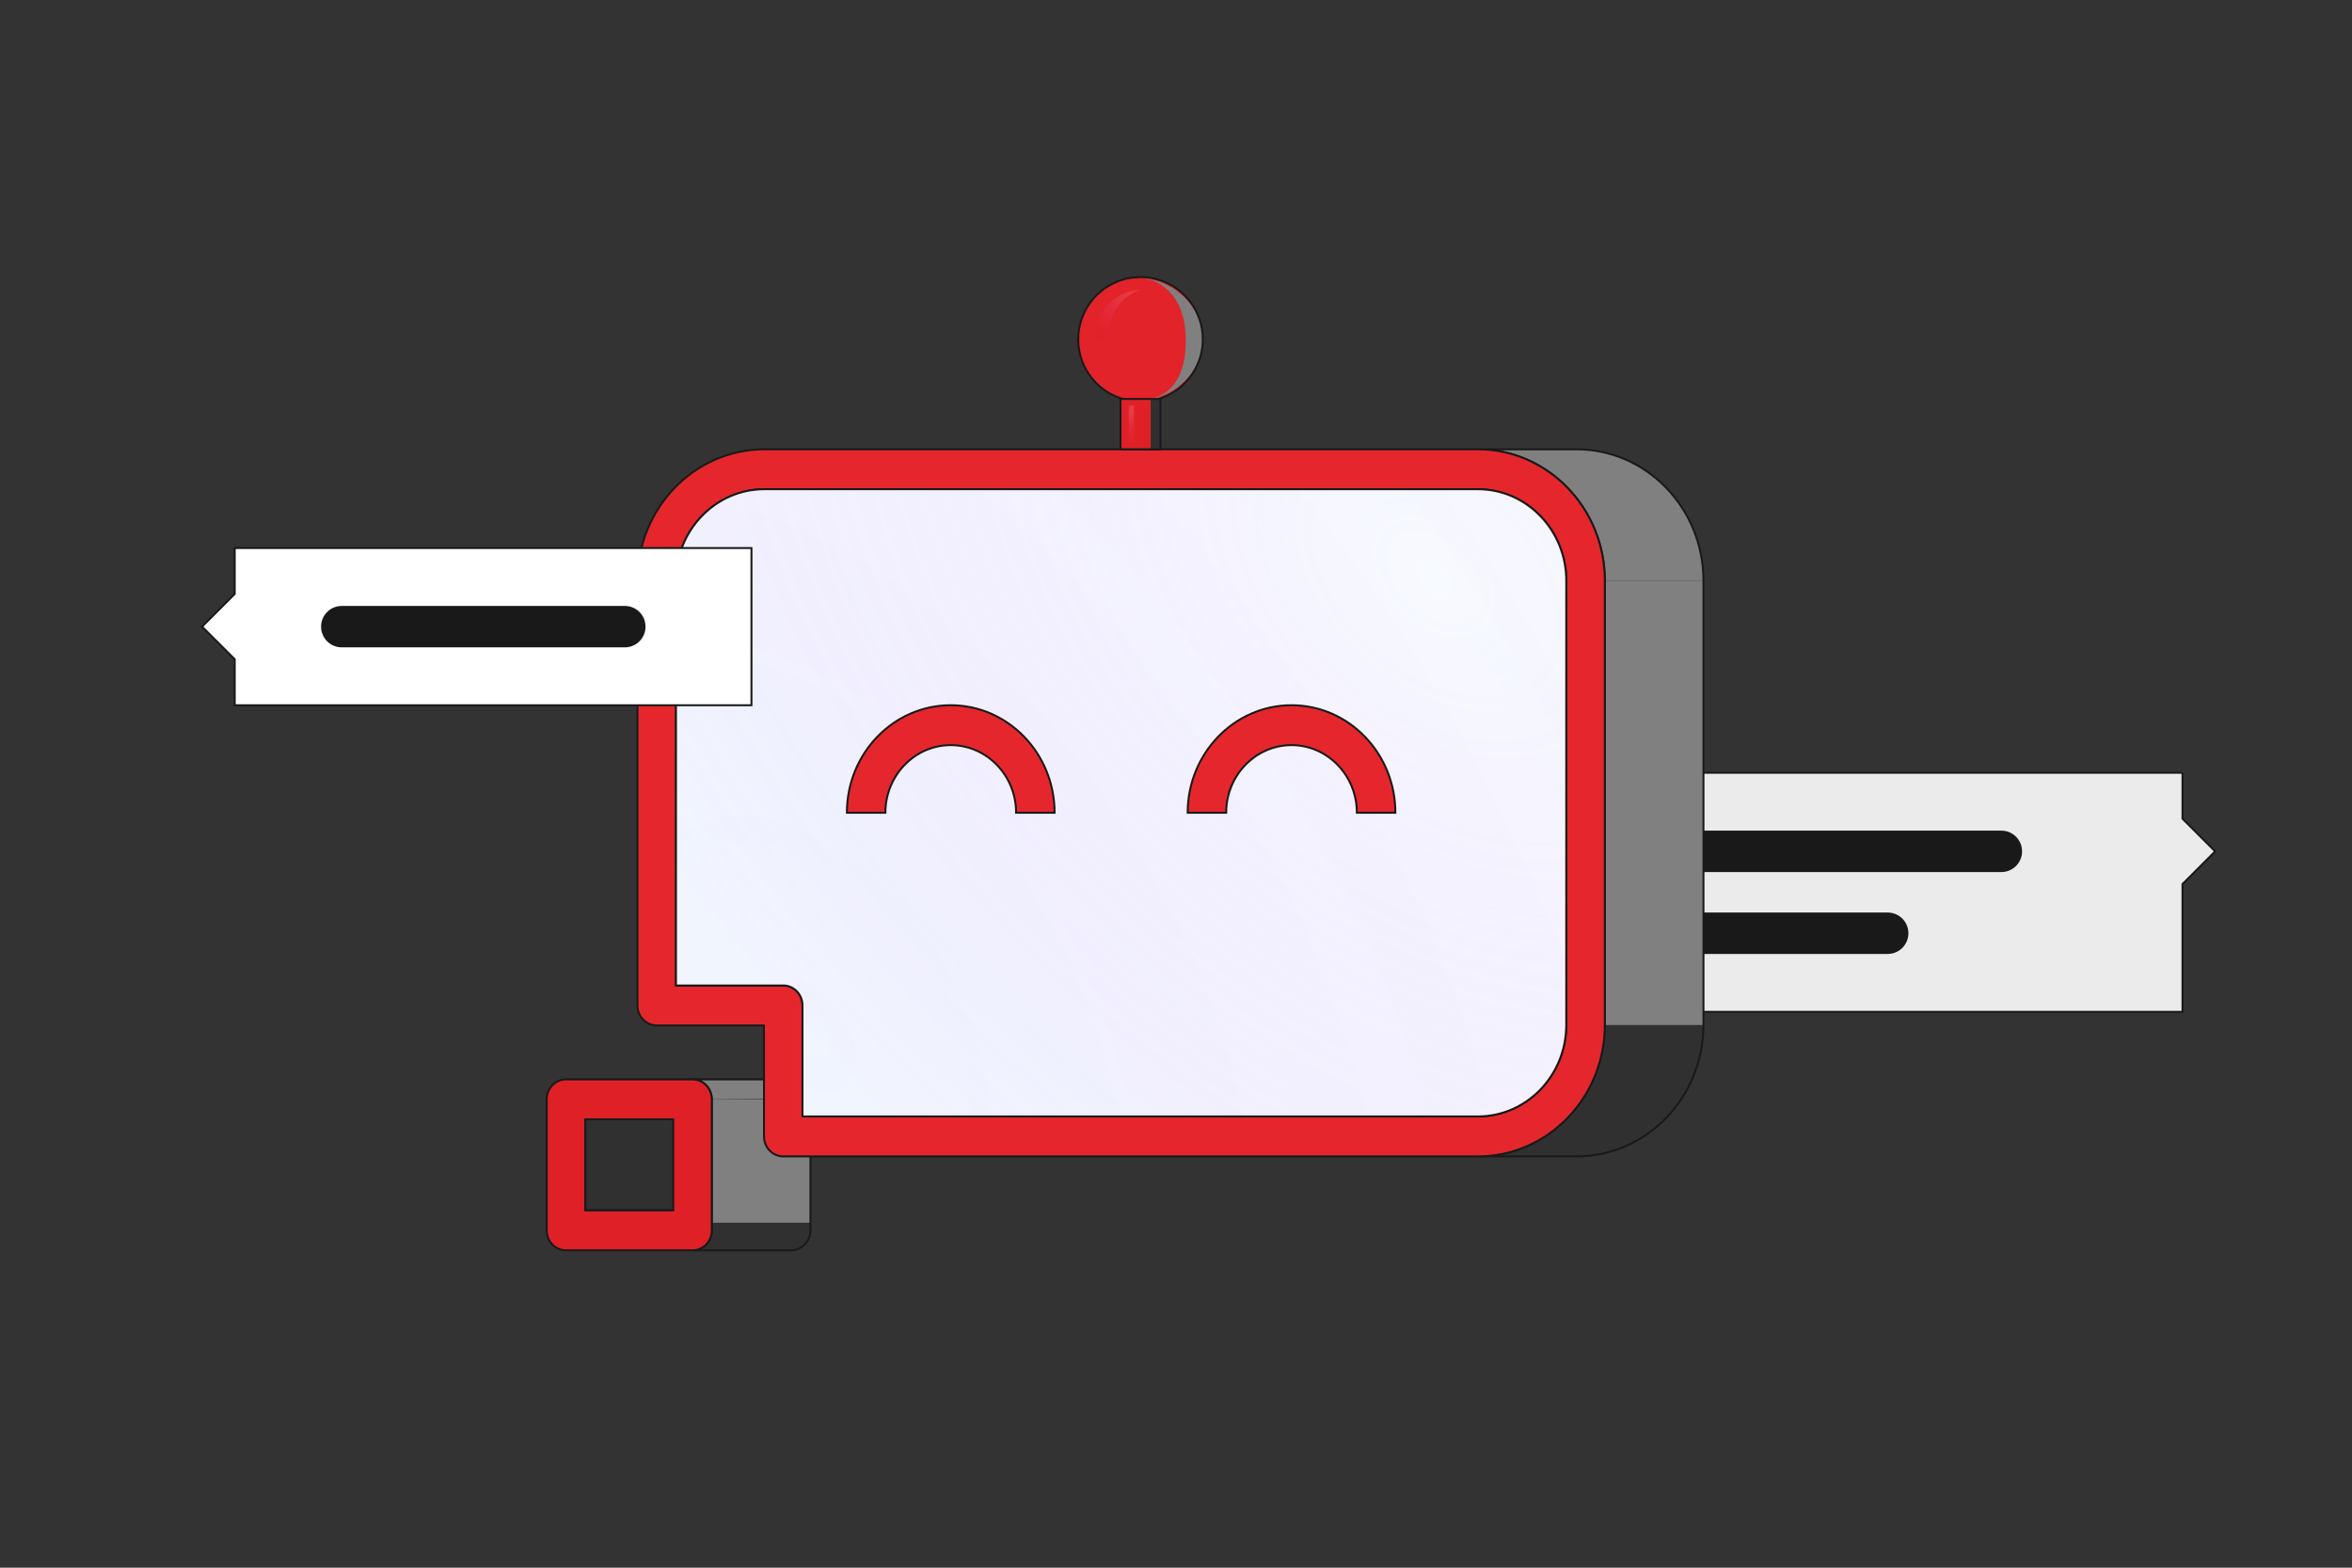 <?xml version="1.0" encoding="UTF-8"?>
<svg id="Layer_1" data-name="Layer 1" xmlns="http://www.w3.org/2000/svg" xmlns:xlink="http://www.w3.org/1999/xlink" viewBox="0 0 1200 800">
  <rect x="0" y="0" width="1200" height="800" fill="#333333" stroke="none"/>
  <defs>
    <style>
      .cls-1 {
        fill: url(#radial-gradient);
      }

      .cls-1, .cls-2, .cls-3, .cls-4, .cls-5, .cls-6, .cls-7, .cls-8, .cls-9, .cls-10, .cls-11 {
        stroke-width: 0px;
      }

      .cls-1, .cls-4, .cls-5 {
        fill-opacity: .16;
      }

      .cls-12 {
        clip-path: url(#clippath);
      }

      .cls-2, .cls-13 {
        fill: none;
      }

      .cls-14, .cls-15, .cls-13, .cls-16 {
        stroke: #191919;
        stroke-miterlimit: 10;
      }

      .cls-14, .cls-10 {
        fill: #fff;
      }

      .cls-3 {
        fill: #191919;
      }

      .cls-4 {
        fill: url(#radial-gradient-4);
      }

      .cls-5 {
        fill: url(#radial-gradient-2);
      }

      .cls-17 {
        clip-path: url(#clippath-1);
      }

      .cls-15, .cls-8 {
        fill: #303030;
      }

      .cls-6 {
        fill: gray;
      }

      .cls-7 {
        fill: rgba(228, 33, 39, .85);
      }

      .cls-9 {
        fill: url(#radial-gradient-3);
        fill-opacity: .07;
      }

      .cls-11 {
        fill: rgba(228, 33, 39, .8);
      }

      .cls-16 {
        fill: rgba(255, 255, 255, .9);
      }
    </style>
    <clipPath id="clippath">
      <rect class="cls-2" x="-36.49" y="139.94" width="1306.27" height="499.58"/>
    </clipPath>
    <clipPath id="clippath-1">
      <rect class="cls-2" x="101.01" y="139.94" width="1031.26" height="499.58"/>
    </clipPath>
    <radialGradient id="radial-gradient" cx="107.4" cy="1093.73" fx="107.4" fy="1093.73" r="4.58" gradientTransform="translate(-570.77 -306.49) rotate(95.5) scale(3.76 -1.09)" gradientUnits="userSpaceOnUse">
      <stop offset="0" stop-color="#fff"/>
      <stop offset="1" stop-color="#ce39ff" stop-opacity="0"/>
    </radialGradient>
    <radialGradient id="radial-gradient-2" cx="68.74" cy="966.8" fx="68.74" fy="966.8" r="4.58" gradientTransform="translate(-5685.58 -4163.18) rotate(121.56) scale(5.8 -7.86)" xlink:href="#radial-gradient"/>
    <radialGradient id="radial-gradient-3" cx="59.99" cy="939.91" fx="59.99" fy="939.91" r="4.58" gradientTransform="translate(160188.98 290735.41) rotate(-31.16) scale(224.01 -352.17)" gradientUnits="userSpaceOnUse">
      <stop offset="0" stop-color="#276cf1"/>
      <stop offset="1" stop-color="#1c69ff" stop-opacity="0"/>
    </radialGradient>
    <radialGradient id="radial-gradient-4" cx="61.11" cy="943.85" fx="61.11" fy="943.85" r="4.58" gradientTransform="translate(-85644.81 -87526.84) rotate(133.03) scale(85.99 -130.39)" xlink:href="#radial-gradient"/>
  </defs>
  <g class="cls-12">
    <g class="cls-17">
      <g>
        <path class="cls-16" d="M1113.52,394.35v23.45l16.66,16.66-16.66,16.67v65.21h-337.47v-121.99h337.47Z"/>
        <path class="cls-3" d="M963.1,465.67h-130.7c-5.84,0-10.57,4.73-10.57,10.57s4.73,10.57,10.57,10.57h130.7c5.84,0,10.57-4.73,10.57-10.57s-4.73-10.57-10.57-10.57Z"/>
        <path class="cls-3" d="M1021.1,423.88h-188.7c-5.84,0-10.57,4.73-10.57,10.57s4.73,10.57,10.57,10.57h188.7c5.84,0,10.57-4.73,10.57-10.57s-4.73-10.57-10.57-10.57Z"/>
        <path class="cls-15" d="M348.94,571.19h-50.34v46.5h50.34v-46.5Z"/>
        <path class="cls-13" d="M298.6,617.69h95.23-95.23Z"/>
        <path class="cls-13" d="M288.77,550.84h114.9-114.9Z"/>
        <path class="cls-8" d="M403.66,550.84h-50.34c5.42,0,9.83,4.56,9.83,10.17v66.85c0,5.61-4.4,10.18-9.83,10.18h50.34c5.42,0,9.83-4.57,9.83-10.18v-66.85c0-5.61-4.4-10.17-9.83-10.17Z"/>
        <path class="cls-6" d="M403.66,550.84h-50.34c5.42,0,9.83,4.56,9.83,10.17l50.31-.5c-.25-5.37-4.55-9.67-9.81-9.67Z"/>
        <path class="cls-6" d="M413.5,561.02h-50.34v62.93h50.34v-62.93Z"/>
        <path class="cls-13" d="M403.66,550.84h-50.34c5.42,0,9.83,4.56,9.83,10.17v66.85c0,5.61-4.4,10.18-9.83,10.18h50.34c5.42,0,9.83-4.57,9.83-10.18v-66.85c0-5.61-4.4-10.17-9.83-10.17Z"/>
        <path class="cls-7" d="M353.33,550.84c5.42,0,9.83,4.56,9.83,10.17v66.85c0,5.61-4.4,10.18-9.83,10.18h-64.56c-5.45,0-9.83-4.57-9.83-10.18v-66.85c0-5.61,4.39-10.17,9.83-10.17h64.56ZM343.49,617.69v-46.5h-44.9v46.5h44.9Z"/>
        <path class="cls-11" d="M353.33,550.84c5.42,0,9.83,4.56,9.83,10.17v66.85c0,5.61-4.4,10.18-9.83,10.18h-64.56c-5.45,0-9.83-4.57-9.83-10.18v-66.85c0-5.61,4.39-10.17,9.83-10.17h64.56ZM343.49,617.69v-46.5h-44.9v46.5h44.9Z"/>
        <path class="cls-13" d="M353.33,550.84c5.42,0,9.83,4.56,9.83,10.17v66.85c0,5.61-4.4,10.18-9.83,10.18h-64.56c-5.45,0-9.83-4.57-9.83-10.18v-66.85c0-5.61,4.39-10.17,9.83-10.17h64.56ZM343.49,617.69v-46.5h-44.9v46.5h44.9Z"/>
        <path class="cls-8" d="M818.78,523.08h50.34c0,36.96-29.06,67.03-64.74,67.03h-50.34c35.68,0,64.74-30.06,64.74-67.03Z"/>
        <path class="cls-6" d="M869.12,296.31h-50.34v226.75h50.34v-226.75Z"/>
        <path class="cls-6" d="M869.11,296.31c0-36.96-29.06-67.02-64.74-67.02h-50.34c35.68,0,64.74,30.06,64.74,67.02h50.34Z"/>
        <path class="cls-13" d="M804.37,229.3h-50.34c35.68,0,64.74,30.06,64.74,67.03v226.75c0,36.96-29.06,67.03-64.74,67.03h50.34c35.68,0,64.74-30.06,64.74-67.03v-226.77c0-36.96-29.06-67.02-64.74-67.02h0Z"/>
        <path class="cls-10" d="M754.04,229.3c35.68,0,64.74,30.06,64.74,67.03v226.75c0,36.96-29.06,67.03-64.74,67.03h-354.42c-5.42,0-9.83-4.53-9.83-10.17v-56.66h-54.72c-5.42,0-9.83-4.56-9.83-10.17v-216.79c0-36.96,29.03-67.02,64.74-67.02h364.08ZM799.13,523.08v-226.77c0-25.74-20.23-46.66-45.08-46.66h-364.07c-24.87,0-45.08,20.92-45.08,46.66v206.58h54.72c5.45,0,9.83,4.56,9.83,10.17v56.66h344.59c24.86,0,45.08-20.92,45.08-46.66"/>
        <path class="cls-7" d="M754.04,229.3c35.68,0,64.74,30.06,64.74,67.03v226.75c0,36.96-29.06,67.03-64.74,67.03h-354.42c-5.42,0-9.83-4.53-9.83-10.17v-56.66h-54.72c-5.42,0-9.83-4.56-9.83-10.17v-216.79c0-36.96,29.03-67.02,64.74-67.02h364.08ZM799.13,523.08v-226.77c0-25.74-20.23-46.66-45.08-46.66h-364.07c-24.87,0-45.08,20.92-45.08,46.66v206.58h54.72c5.45,0,9.83,4.56,9.83,10.17v56.66h344.59c24.86,0,45.08-20.92,45.08-46.66"/>
        <path class="cls-11" d="M754.04,229.3c35.68,0,64.74,30.06,64.74,67.03v226.75c0,36.96-29.06,67.03-64.74,67.03h-354.42c-5.42,0-9.83-4.53-9.83-10.17v-56.66h-54.72c-5.42,0-9.83-4.56-9.83-10.17v-216.79c0-36.96,29.03-67.02,64.74-67.02h364.08ZM799.13,523.08v-226.77c0-25.74-20.23-46.66-45.08-46.66h-364.07c-24.87,0-45.08,20.92-45.08,46.66v206.58h54.72c5.45,0,9.83,4.56,9.83,10.17v56.66h344.59c24.86,0,45.08-20.92,45.08-46.66"/>
        <path class="cls-13" d="M799.13,523.08v-226.77c0-25.74-20.23-46.66-45.08-46.66h-364.07c-24.87,0-45.08,20.92-45.08,46.66v206.58h54.72c5.45,0,9.83,4.56,9.83,10.17v56.66h344.59c24.86,0,45.08-20.92,45.08-46.66M754.04,229.3c35.68,0,64.74,30.06,64.74,67.03v226.75c0,36.96-29.06,67.03-64.74,67.03h-354.42c-5.42,0-9.83-4.53-9.83-10.17v-56.66h-54.72c-5.42,0-9.83-4.56-9.83-10.17v-216.79c0-36.96,29.03-67.02,64.74-67.02h364.08Z"/>
        <path class="cls-7" d="M571.72,229.27h20.36v-27.11h-20.36v27.11Z"/>
        <path class="cls-11" d="M571.72,229.27h20.36v-27.11h-20.36v27.11Z"/>
        <path class="cls-8" d="M587.09,229.45s4.33-.18,4.82-.18h.16v-27.11h-3.38c-.99,0-1.6.18-1.6.18v27.11Z"/>
        <path class="cls-13" d="M571.72,229.27h20.36v-27.11h-20.38v27.11h.01Z"/>
        <path class="cls-7" d="M575.9,206.9v19.06h2.79v-19.06h-2.79Z"/>
        <path class="cls-1" d="M575.9,206.9v19.06h2.79v-19.06h-2.79Z"/>
        <path class="cls-6" d="M572.78,203.59h18.24c1.32-.4,2.59-.87,3.81-1.42,1.23-.55,2.42-1.18,3.58-1.88,1.15-.69,2.25-1.46,3.28-2.3,1.04-.84,2.04-1.73,2.97-2.69s1.8-1.96,2.61-3.03c.81-1.06,1.55-2.19,2.21-3.34.66-1.15,1.27-2.38,1.79-3.62.52-1.24.96-2.54,1.32-3.85.35-1.31.63-2.67.81-4.06.18-1.39.28-2.79.28-4.24,0-1.76-.15-3.47-.41-5.15-.28-1.67-.68-3.31-1.21-4.89-.53-1.58-1.17-3.1-1.93-4.56-.75-1.46-1.62-2.85-2.59-4.16-.96-1.31-2.02-2.55-3.18-3.71-1.15-1.15-2.39-2.21-3.7-3.17-1.32-.96-2.7-1.83-4.17-2.58-1.46-.75-2.98-1.4-4.56-1.93-1.58-.53-3.2-.93-4.89-1.21-1.67-.28-3.4-.41-5.15-.41-1.55.06-3.6.22-5.15.41-1.67.28-3.31.68-4.89,1.21-.69.27-1.65.56-2.32.87-1.34.63-3.11,1.49-4.37,2.26-.62.38-1.45.92-2.03,1.37-1.15.92-2.63,2.19-3.7,3.17-1.16,1.15-2.22,2.39-3.18,3.71-.96,1.31-1.83,2.7-2.59,4.16-.63,1.34-1.46,3.15-1.93,4.56-.47,1.42-.94,3.4-1.21,4.89-.27,1.49-.4,3.6-.41,5.15-.01,1.27.15,2.97.28,4.24.19,1.39.46,2.75.81,4.06.35,1.31.8,2.61,1.32,3.85.52,1.24,1.12,2.45,1.79,3.62.66,1.17,1.4,2.27,2.21,3.34.75.93,1.77,2.17,2.61,3.03.84.86,2.05,1.9,2.97,2.69,1.05.83,2.14,1.6,3.28,2.3s2.33,1.33,3.58,1.88c1.14.46,2.66,1.03,3.81,1.42h.03Z"/>
        <path class="cls-7" d="M591.02,203.59c1.32-.4,2.59-.87,3.81-1.42,1.22-.55,2.42-1.18,3.57-1.88,1.16-.69,2.25-1.46,3.28-2.3,1.04-.84,2.04-1.73,2.97-2.69s1.8-1.96,2.61-3.03c.81-1.06,1.55-2.19,2.22-3.34.66-1.15,1.27-2.38,1.78-3.62.52-1.24.96-2.54,1.32-3.85.35-1.31.64-2.67.81-4.06.18-1.39.28-2.79.28-4.24,0-1.76-.15-3.47-.42-5.15-.28-1.67-.68-3.31-1.21-4.89-.53-1.58-1.16-3.1-1.93-4.56-.75-1.46-1.62-2.85-2.59-4.16-.96-1.31-2.02-2.55-3.17-3.71-1.16-1.15-2.39-2.21-3.71-3.17-1.32-.96-2.7-1.83-4.17-2.58-1.46-.75-2.98-1.4-4.56-1.93-1.58-.53-3.2-.93-4.89-1.21-1.67-.28-3.4-.41-5.15-.41-16.34,0-31.78,14.25-31.78,31.78,0,14.34,11.06,26.49,23.27,30.42h17.65Z"/>
        <path class="cls-11" d="M591.02,203.59c1.32-.4,2.59-.87,3.81-1.42,1.22-.55,2.42-1.18,3.57-1.88,1.16-.69,2.25-1.46,3.28-2.3,1.04-.84,2.04-1.73,2.97-2.69s1.8-1.96,2.61-3.03c.81-1.06,1.55-2.19,2.22-3.34.66-1.15,1.27-2.38,1.78-3.62.52-1.24.96-2.54,1.32-3.85.35-1.31.64-2.67.81-4.06.18-1.39.28-2.79.28-4.24,0-1.76-.15-3.47-.42-5.15-.28-1.67-.68-3.31-1.21-4.89-.53-1.58-1.16-3.1-1.93-4.56-.75-1.46-1.62-2.85-2.59-4.16-.96-1.31-2.02-2.55-3.17-3.71-1.16-1.15-2.39-2.21-3.71-3.17-1.32-.96-2.7-1.83-4.17-2.58-1.46-.75-2.98-1.4-4.56-1.93-1.58-.53-3.2-.93-4.89-1.21-1.67-.28-3.4-.41-5.15-.41-16.34,0-31.78,14.25-31.78,31.78,0,14.34,11.06,26.49,23.27,30.42h17.65Z"/>
        <path class="cls-6" d="M613.67,173.19c0-2.69-.34-5.04-1.05-7.63-.21-.72-.49-1.7-.78-2.41-.59-1.39-1.46-3.22-2.19-4.56-.86-1.46-1.83-2.85-2.92-4.16-1.09-1.31-2.29-2.55-3.59-3.71-1.21-.99-2.89-2.27-4.18-3.17-.65-.46-1.58-.99-2.29-1.37-1.42-.78-3.42-1.64-4.93-2.26-.77-.31-1.83-.62-2.63-.87-1.79-.53-3.63-.93-5.52-1.21-1.75-.19-4.06-.35-5.82-.41,18.48,0,27.22,14.25,27.22,31.78,0,14.34-3.79,26.49-17.6,30.42h.69c1.32-.38,3.03-.96,4.31-1.42,1.39-.55,2.73-1.18,4.03-1.88,1.3-.69,2.53-1.46,3.71-2.3,1.04-.78,2.41-1.82,3.35-2.69,1.76-1.59,2.96-3.03,2.96-3.03.91-1.06,1.74-2.19,2.49-3.34.75-1.15,1.43-2.38,2.03-3.62.59-1.24,1.09-2.54,1.49-3.85.4-1.31.71-2.67.93-4.06.15-1.27.33-2.95.33-4.24h-.03Z"/>
        <path class="cls-7" d="M582.12,147.89c-12.94,0-23.48,11.28-23.48,25.15h6.66s-.86-19.55,16.82-25.15Z"/>
        <path class="cls-5" d="M582.12,147.89c-12.94,0-23.48,11.28-23.48,25.15h6.66s-.86-19.55,16.82-25.15Z"/>
        <path class="cls-13" d="M572.78,203.59h18.24c1.32-.4,2.59-.87,3.81-1.42,1.23-.55,2.42-1.18,3.58-1.88,1.15-.69,2.25-1.46,3.28-2.3,1.04-.84,2.04-1.73,2.97-2.69s1.8-1.96,2.61-3.03c.81-1.06,1.55-2.19,2.21-3.34.66-1.15,1.27-2.38,1.79-3.62.52-1.24.96-2.54,1.32-3.85.35-1.31.63-2.67.81-4.06.18-1.39.28-2.79.28-4.24,0-1.76-.15-3.47-.41-5.15-.28-1.67-.68-3.31-1.21-4.89-.53-1.58-1.17-3.1-1.93-4.56-.75-1.46-1.62-2.85-2.59-4.16-.96-1.31-2.02-2.55-3.18-3.71-1.15-1.15-2.39-2.21-3.7-3.17-1.32-.96-2.7-1.83-4.17-2.58-1.46-.75-2.98-1.4-4.56-1.93-1.58-.53-3.2-.93-4.89-1.21-1.67-.28-3.4-.41-5.15-.41-1.55.06-3.6.22-5.15.41-1.67.28-3.31.68-4.89,1.21-.69.27-1.65.56-2.32.87-1.34.63-3.11,1.49-4.37,2.26-.62.38-1.45.92-2.03,1.37-1.15.92-2.63,2.19-3.7,3.17-1.16,1.15-2.22,2.39-3.18,3.71-.96,1.31-1.83,2.7-2.59,4.16-.63,1.34-1.46,3.15-1.93,4.56-.47,1.42-.94,3.4-1.21,4.89-.27,1.49-.4,3.6-.41,5.15-.01,1.27.15,2.97.28,4.24.19,1.39.46,2.75.81,4.06.35,1.31.8,2.61,1.32,3.85.52,1.24,1.12,2.45,1.79,3.62.66,1.17,1.4,2.27,2.21,3.34.75.93,1.77,2.17,2.61,3.03.84.86,2.05,1.9,2.97,2.69,1.05.83,2.14,1.6,3.28,2.3s2.33,1.33,3.58,1.88c1.14.46,2.66,1.03,3.81,1.42h.03Z"/>
        <path class="cls-10" d="M799.11,523.08v-226.77c0-25.74-20.23-46.66-45.08-46.66h-364.07c-24.87,0-45.08,20.92-45.08,46.66v206.58h54.72c5.45,0,9.83,4.56,9.83,10.17v56.66h344.59c24.85,0,45.08-20.92,45.08-46.66"/>
        <path class="cls-9" d="M799.11,523.08v-226.77c0-25.74-20.23-46.66-45.08-46.66h-364.07c-24.87,0-45.08,20.92-45.08,46.66v206.58h54.72c5.45,0,9.83,4.56,9.83,10.17v56.66h344.59c24.85,0,45.08-20.92,45.08-46.66"/>
        <path class="cls-4" d="M799.11,523.08v-226.77c0-25.74-20.23-46.66-45.08-46.66h-364.07c-24.87,0-45.08,20.92-45.08,46.66v206.58h54.72c5.45,0,9.83,4.56,9.83,10.17v56.66h344.59c24.85,0,45.08-20.92,45.08-46.66"/>
        <path class="cls-13" d="M799.11,523.08v-226.77c0-25.74-20.23-46.66-45.08-46.66h-364.07c-24.87,0-45.08,20.92-45.08,46.66v206.58h54.72c5.45,0,9.83,4.56,9.83,10.17v56.66h344.59c24.85,0,45.08-20.92,45.08-46.66"/>
        <path class="cls-7" d="M485.06,359.88c29.24,0,53,24.6,53,54.87h-19.65c0-19.03-14.96-34.51-33.34-34.51s-33.34,15.49-33.34,34.51h-19.65c0-30.26,23.77-54.87,53-54.87Z"/>
        <path class="cls-11" d="M485.06,359.88c29.24,0,53,24.6,53,54.87h-19.65c0-19.03-14.96-34.51-33.34-34.51s-33.34,15.49-33.34,34.51h-19.65c0-30.26,23.77-54.87,53-54.87Z"/>
        <path class="cls-13" d="M485.06,359.88c29.24,0,53,24.6,53,54.87h-19.65c0-19.03-14.96-34.51-33.34-34.51s-33.34,15.49-33.34,34.51h-19.65c0-30.26,23.77-54.87,53-54.87Z"/>
        <path class="cls-7" d="M658.93,359.88c29.24,0,53,24.6,53,54.87h-19.65c0-19.03-14.95-34.51-33.34-34.51s-33.34,15.49-33.34,34.51h-19.65c0-30.26,23.79-54.87,53-54.87Z"/>
        <path class="cls-11" d="M658.93,359.88c29.24,0,53,24.6,53,54.87h-19.65c0-19.03-14.95-34.51-33.34-34.51s-33.34,15.49-33.34,34.51h-19.65c0-30.26,23.79-54.87,53-54.87Z"/>
        <path class="cls-13" d="M658.93,359.88c29.24,0,53,24.6,53,54.87h-19.65c0-19.03-14.95-34.51-33.34-34.51s-33.34,15.49-33.34,34.51h-19.65c0-30.26,23.79-54.87,53-54.87Z"/>
        <path class="cls-14" d="M119.76,279.67v23.43l-16.67,16.67,16.67,16.66v23.45h263.64v-80.21H119.76Z"/>
        <path class="cls-3" d="M174.38,330.35h144.4c5.84,0,10.57-4.73,10.57-10.57s-4.73-10.57-10.57-10.57h-144.4c-5.84,0-10.57,4.73-10.57,10.57s4.73,10.57,10.57,10.57Z"/>
      </g>
    </g>
  </g>
</svg>